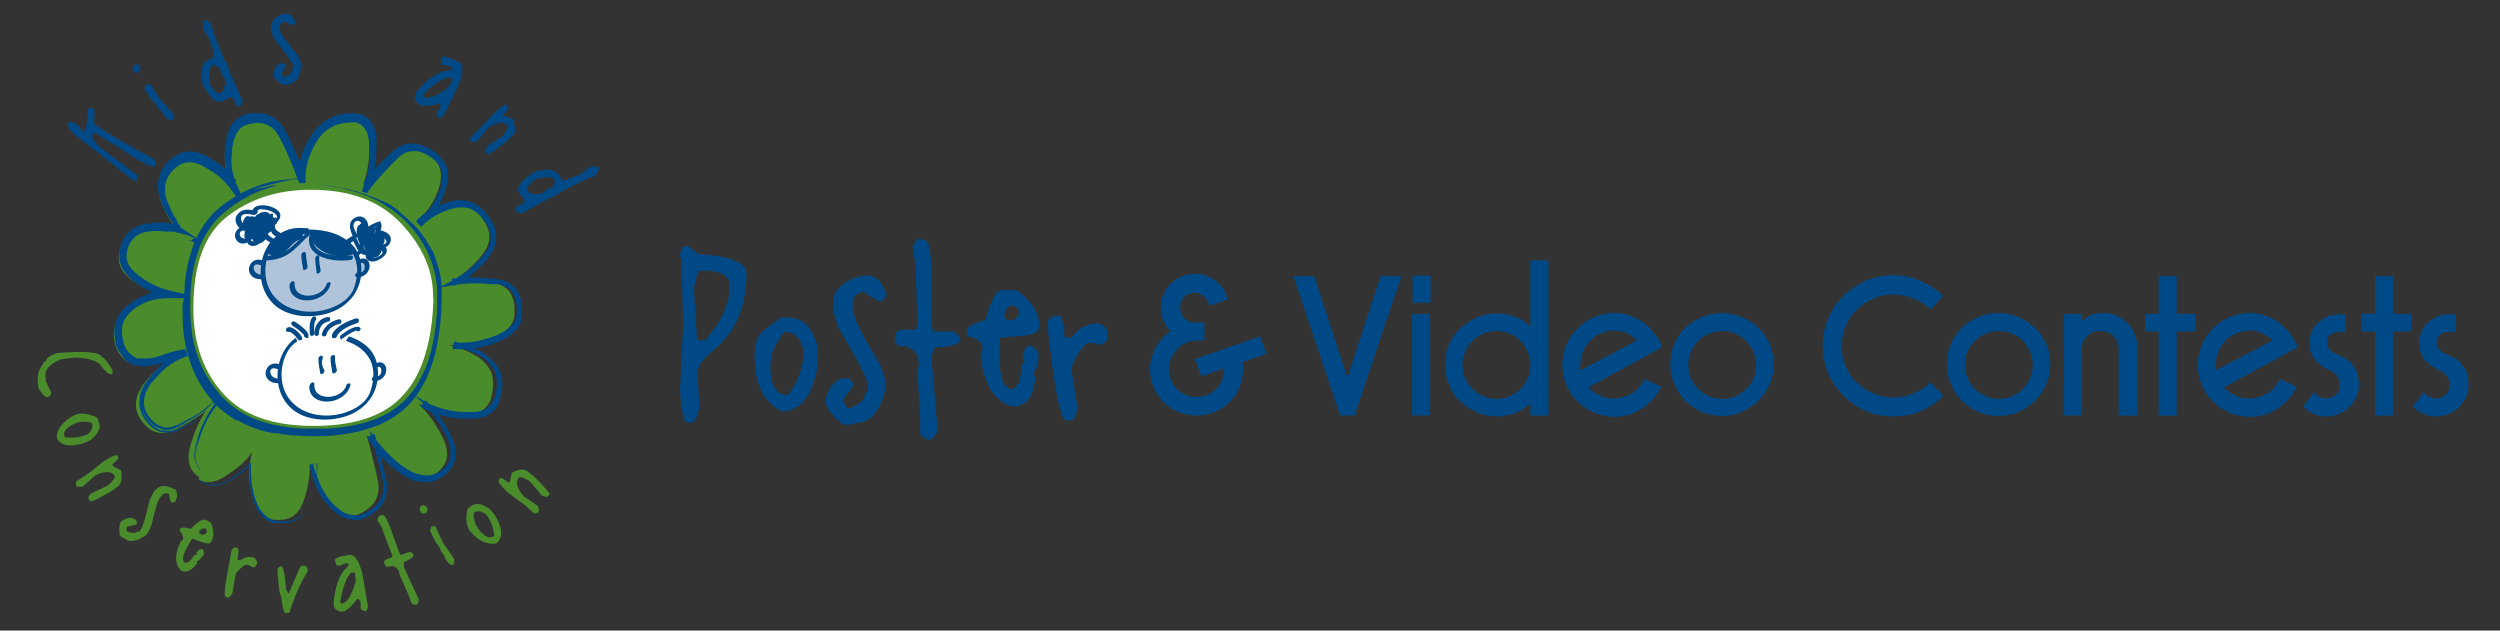 <?xml version="1.0" encoding="UTF-8"?>
<svg id="Layer_1" xmlns="http://www.w3.org/2000/svg" version="1.1" viewBox="0 0 555.9 140.2">
  <rect x="0" y="0" width="555.9" height="140.2" fill="#333333" stroke="none"/>
  <!-- Generator: Adobe Illustrator 29.7.1, SVG Export Plug-In . SVG Version: 2.1.1 Build 8)  -->
  <defs>
    <style>
      .st0 {
        fill: #4a8b2c;
      }

      .st1 {
        fill: #fff;
      }

      .st2 {
        fill: #004987;
      }

      .st3 {
        fill: #afc3da;
      }
    </style>
  </defs>
  <g id="Layer_11" data-name="Layer_1">
    <g>
      <path class="st0" d="M44.4,106.2c-2.3-1.5-3-3.8-2.1-7s2.1-5.9,3.6-8c-1.5,1.3-3.7,2.7-6.6,4.2-3,1.5-5.4,1.1-7.4-1.3-2.3-2.7-2.2-5.7.1-8.8,2.5-3.2,5.3-5.3,8.4-6.3-1.6.3-3.4.7-5.4,1.4-2,.7-3.9.9-5.5.5-.9-.3-1.6-.7-2.2-1.3-.7-.7-1.3-1.7-1.7-3-.2-.9-.3-1.7-.3-2.5,0-2.1.9-3.9,2.8-5.4,2.5-1.9,5.3-2.9,8.4-2.9-2.6-.6-5.1-1.9-7.5-3.8-2.4-1.8-3.1-4.1-2.2-6.8.9-2.5,2.8-3.9,5.7-4.2s5.7,0,8.6,1.2c-2-1.2-3.7-3.4-5-6.6-1.4-3.2-1.1-6,.9-8.3,2.2-2.5,4.7-3,7.6-1.6,2.9,1.5,5.1,3.3,6.7,5.4-1.2-2.6-1.6-5.6-1.1-9,.4-3.3,1.9-5.3,4.3-5.8.7-.2,1.4-.3,2.1-.3,2.3,0,4.1,1.1,5.4,3.4,1.6,2.9,3,6.2,4.3,10,0-3,.9-6,2.9-9.1,2-3,4.9-4.4,8.6-4.3,2.6,0,4.1,1.9,4.3,5.4.2,3.4-.3,6.7-1.4,9.9,1.6-2.1,3.6-4.3,6.1-6.7,2.4-2.4,5.1-2.5,8.3-.5,2.6,1.7,3.5,4.1,2.6,7.4-1,3.2-2.8,5.9-5.4,8.3,1.8-1.9,4.2-3.3,7.4-4.2,3.1-.8,5.6.2,7.5,2.9,2.1,2.8,2.2,5.5,0,8.2-2.1,2.6-4.6,4.7-7.4,6.2,2.9-.5,6.1-.5,9.6,0,3.4.4,5.1,2.5,5,6.3v.4c0,2.6-1.8,4.4-5.1,5.7-3.4,1.3-6.6,1.8-9.5,1.4.8.3,1.6.5,2.5.8s1.8.6,2.6,1.1c1.7.8,3,1.9,3.9,3.4,1,1.5,1.1,3.6.4,6.5-.8,2.7-3.1,4-7,3.7s-7-1.1-9.3-2.6c2.3,2.2,4.2,4.9,5.7,8,1.4,3.2,1,5.6-1.3,7.4-2.5,1.8-5.3,1.8-8.3-.3-3-2-5.5-4.7-7.5-8,1,3.4,1.8,6.8,2.5,10.1.7,3.3-.6,5.8-3.9,7.4-2.3,1.1-4.5.5-6.7-1.7s-3.7-5.3-4.5-9.2c0,2.9-.5,5.8-1.6,8.6-1,2.5-2.7,3.7-5.1,3.7s-.7,0-1.2,0c-2.4-.3-4-2-4.9-5.3s-.9-6.6,0-9.9c-.9,1.6-2.7,3.3-5.4,5.1-2.6,1.8-4.8,2.2-6.5,1.1v-.3Z"/>
      <path class="st2" d="M42.3,53.6s-.3,0-.6-.3c-.3,0-.6-.3-.8-.3s0,0,.5.2,1.5.6,3.2,1.2c.3,0,.6.2.9.3l.4.2h.2l.6.3c.4.2.9.3,1.3.5-3-2-5.3-3.4-6.8-4.4l-.8-.6h-.2q0-.2,0-.3l-.2-.2-.2-.2h0v-.2l-.4-.4h0v-.2h0c0,0-.2-.4-.2-.4,0-.2-.2-.3-.3-.5-.2-.4-.4-.7-.6-1.1-.2-.4-.4-.7-.5-1.1-.2-.4-.3-.8-.5-1.1-.3-.7-.5-1.5-.6-2.3,0-.8,0-1.5.2-2.2s.6-1.4,1-2c1-1.2,2.3-2.3,3.9-2.4h.5c.8,0,1.6.3,2.4.6.8.4,1.6.9,2.4,1.4,1.6,1,3,2.3,4.1,3.8l4.8,6.5-3.4-7.4c-.5-1-.8-2.2-1-3.4s-.2-2.5,0-3.7c0-.6,0-1.2.2-1.7,0-.6.2-1.1.4-1.6.4-1,.9-1.9,1.7-2.4.4-.3.9-.5,1.4-.6.6-.1,1.1-.2,1.6-.3,1.1,0,2.1.2,3,.7s1.6,1.4,2.1,2.3c.6,1,1.1,2.1,1.6,3.2,1,2.2,1.9,4.4,2.7,6.6l1.8,5.2-.2-5.5c0-2.4.6-4.8,1.8-7-.2.3-.3.4.3-.6s.6-1.1,1-1.6.8-1,1.4-1.4c1-.9,2.3-1.5,3.8-1.8.7-.1,1.5-.2,2.3-.2s.7,0,1.1.2c.3.1.6.3.9.5.5.4.9,1.1,1.2,1.8.2.8.4,1.6.4,2.4v4.2c-.2,1.9-.7,3.6-1.2,5l-1.7,4.8,3.1-4.1c.8-1.1,1.5-1.9,2.2-2.7.9-1,1.8-1.9,2.7-2.9l.7-.7.4-.4.3-.3c.5-.4.9-.7,1.5-1,1.1-.5,2.3-.5,3.4-.2.6.2,1.2.4,1.7.8.6.3,1.1.7,1.5,1.1.9.8,1.5,1.9,1.5,3.2s0,1.3,0,1.9c0,.6-.3,1.3-.6,1.9-1,2.5-2.6,4.9-4.8,6.8l.9.9c1.8-2,4.3-3.3,6.9-4,1.3-.4,2.6-.4,3.9,0,1.2.5,2.3,1.4,3.1,2.5.8,1.1,1.5,2.4,1.5,3.8s-.5,2.7-1.4,3.8c-1.9,2.4-4.3,4.4-7.1,5.9l-3.1,1.6,3.4-.6c2.7-.5,5.6-.5,8.5-.2.4,0,.7,0,1.1,0h.5l.5.2c.7.2,1.3.5,1.8.9,1.1.9,1.5,2.3,1.6,3.7v1.1c0,.4,0,.7,0,1.1-.2.7-.4,1.4-.9,1.9-.9,1.1-2.3,1.9-3.7,2.5-2.9,1.1-6.1,1.9-9.3,1.5l-.2.8c.7.2,1.6.5,2.4.7s1.7.6,2.5,1c.9.4,1.8.9,2.5,1.6.4.3.7.7,1,1.1s.6.8.8,1.2c.4.9.5,1.9.5,2.9s0,1-.2,1.5c0,.5-.2,1-.3,1.5-.3.9-.9,1.7-1.6,2.3-.8.5-1.8.8-2.7.9-1,0-2,0-3,0s-2-.2-3-.4c-1.8-.4-3.7-1-5.5-2.1l-2.1-1.3,1.8,1.7c1.9,1.8,3.5,4,4.8,6.4.7,1.2,1.3,2.5,1.5,3.8,0,.7,0,1.3,0,2-.2.6-.4,1.2-.9,1.8-.8,1-2.1,1.8-3.3,2.1-1.3.3-2.6,0-3.8-.4-1.2-.5-2.3-1.3-3.3-2-1-.8-1.9-1.6-2.7-2.5.4.4-1.6-1.3-3.5-4.3l-.5-.7.2.8c.5,1.8,1.1,3.8,1.6,5.8.3,1,.5,2,.7,2.9s.5,1.8.5,2.7,0,1.6-.2,2.2-.4,1.1-.6,1.3c-.2.3-.3.4-.3.4,0,0,.2-.2.5-.6-.5.9-1.3,1.6-2.2,2.2-.5.3-.9.6-1.4.8-.5.2-1.1.4-1.6.4-1.1,0-2.3-.2-3.2-.8-.9-.6-1.7-1.3-2.4-2-1.3-1.5-2.2-3.1-2.7-4.3-.5-1.2-.7-2-.8-2.1-.2-.4-.4-1.1-.7-2.3h.8c0,.8,0,1.9,0,3.3-.2,1.4-.5,3.1-1.2,5.1-.3,1-.9,2.2-2,3.1-.5.5-1.2.8-1.9,1-.7.2-1.5.3-2.3.3h-.9s0,0,0,0h-.2c-.4,0-.8-.2-1.3-.3-.8-.3-1.6-.9-2.2-1.6-1.2-1.4-1.8-3.3-2.2-5.2-.3-1.4-.4-3-.4-4.6v-1.3h0c0,0-.2.2-.3.3l-.2.2c0,0-.3.3-.4.4-.3.2-.6.5-.9.7-.6.5-1.2.9-1.7,1.3-.6.4-1.1.8-1.7,1.1-1.2.6-2.4,1-3.5.9-1.1,0-1.9-.5-2.3-.8q-.9-.6-.3,0s0,0,.2.2c0,0,.2,0,.3.2.2,0,.5.3.9.4.7.2,1.5.3,2.2.2,1.5-.2,2.7-1,3.3-1.3.3-.2.5-.3.5-.3,0,0-.2.2-.7.5.3-.2.6-.4.9-.6.3-.2.6-.4.8-.6.6-.4,1.1-.8,1.6-1.2.3-.2.5-.4.8-.7l.2-.2h0v.4c0,1.5,0,3.1.2,4.6.3,1.5.6,3,1.4,4.5.4.7.9,1.4,1.5,2s1.4,1,2.3,1.2c.2,0,.4,0,.6,0h1.8c.8,0,1.7-.2,2.5-.6s1.5-.9,2-1.6.9-1.4,1.2-2.1c1.1-2.8,1.6-5.8,1.6-8.9l-1.8.2c.3,1.6.8,3.2,1.4,4.7s1.5,3,2.6,4.2c.5.6,1.1,1.2,1.8,1.8.7.5,1.4,1,2.3,1.3.4,0,.9.2,1.4.3h1.4c.5,0,.9-.2,1.3-.4.2,0,.4-.2.6-.3.2,0,.4-.2.6-.3.7-.4,1.4-.9,2.1-1.6.6-.7,1.1-1.5,1.4-2.3.3-.9.4-1.8.3-2.7v-.6c0-.2,0-.4-.2-.6l-.2-1.2c-.7-3.1-1.4-6.1-2.3-9.1l-1.7.7c1.7,2.8,3.8,5.3,6.5,7.4.7.5,1.3,1,2.1,1.4.7.4,1.5.8,2.4,1s1.8.3,2.7.2c.9,0,1.8-.4,2.6-.9.8-.4,1.5-1,2.1-1.7s1-1.6,1.2-2.5,0-1.9,0-2.7c-.2-.9-.5-1.7-.9-2.4-1.4-2.9-3.3-5.7-5.7-8l-1.1,1.4c2.7,1.7,5.8,2.4,8.9,2.7,1.5,0,3.1.2,4.8-.3.8-.2,1.6-.6,2.3-1.2.7-.6,1.2-1.4,1.5-2.2,0-.2,0-.4.2-.6v-.6c.2-.4.3-.8.4-1.2,0-.8.2-1.6,0-2.4,0-.8-.3-1.7-.7-2.5,0-.2-.2-.4-.3-.6,0-.2-.2-.3-.4-.5-.2-.3-.5-.6-.8-.9-.6-.6-1.2-1.1-1.9-1.6-.3-.2-.7-.4-1.1-.6-.3-.2-.7-.3-1.1-.5s-.7-.3-1.1-.4-.8-.2-1.1-.4l-2.1-.7-.4,1.7c1.9.2,3.9,0,5.8-.3.9-.2,1.9-.4,2.8-.7.5-.2.9-.3,1.3-.5.5-.2.9-.4,1.4-.6.9-.4,1.8-1,2.5-1.8.8-.7,1.4-1.7,1.6-2.8,0-.3,0-.5,0-.8v-2.3c0-1-.4-2.1-.9-3-.4-.7-1.2-1.5-2.2-2-.5-.3-1.1-.5-1.7-.6-.3,0-.6,0-.9-.2-.3,0-.6,0-.9,0-2.5-.3-5.6-.5-9,0l.6,1.6c2.1-1.1,4.2-2.7,6.2-4.7s.9-1,1.4-1.6.9-1.3,1.2-2c.3-.7.5-1.6.5-2.4s0-1.7-.4-2.5-.7-1.5-1.2-2.2-1-1.3-1.7-1.9c-.7-.6-1.4-1.1-2.3-1.4-.9-.3-1.8-.4-2.7-.4s-1.8.3-2.6.5c-.8.3-1.7.6-2.5,1-1.6.8-3.2,1.8-4.4,3.2l1.1,1.2c2.2-2,4.1-4.5,5.2-7.4,0-.4.3-.7.4-1.1,0-.4.2-.8.3-1.2,0-.8.2-1.7,0-2.5,0-.9-.4-1.7-.9-2.4s-1.1-1.4-1.8-1.9c-.7-.5-1.4-.9-2.2-1.3-.8-.3-1.6-.6-2.5-.7-.9,0-1.8,0-2.6.4-.8.3-1.6.8-2.2,1.4-.3.3-.6.6-.9.8l-.8.8c-.6.6-1.1,1.1-1.7,1.7-1.1,1.2-2.1,2.4-3.1,3.7l1.4.7c1.1-3,1.6-6.3,1.5-9.5v-1.2c0-.4,0-.8-.2-1.3-.2-.8-.5-1.7-1.1-2.4-.5-.8-1.4-1.4-2.3-1.6-.4-.1-.9-.2-1.4-.2h-1.3c-1.7.1-3.4.6-4.8,1.5-1.5.9-2.6,2.2-3.5,3.6s-1.6,2.8-2.1,4.4c-.5,1.5-.8,3.2-.7,4.8l1.5-.3c-1.1-3.1-2.4-6.2-3.8-9.1-.2-.4-.4-.7-.6-1.1-.2-.4-.5-.7-.7-1.1-.5-.7-1.2-1.3-1.9-1.8-.8-.5-1.6-.8-2.5-.9s-1.7,0-2.5,0-.4,0-.6.1c-.2,0-.4,0-.6.2-.4.1-.8.3-1.2.5-.8.5-1.4,1.1-1.9,1.8-.9,1.4-1.2,3.1-1.4,4.5-.2,1.5-.2,3,0,4.5s.6,2.9,1.2,4.2l1.3-.8c-1.1-1.4-2.4-2.6-3.7-3.6-.7-.5-1.4-.9-2.1-1.4-.4-.2-.7-.4-1.1-.6-.4-.2-.8-.4-1.2-.5-.8-.3-1.6-.4-2.5-.4s-1.7.2-2.4.6c-.7.4-1.4.8-1.9,1.3-.6.5-1,1.1-1.4,1.7-.8,1.2-1.2,2.7-1.2,4.1s.4,2.6.8,3.7c.4,1.1.9,2.1,1.5,3,.3.5.6.9.9,1.3.3.3.2.3.3.3h0c0,0-.2,0-.2,0h-.7c-1.3-.3-2.7-.3-4.1,0-.7,0-1.4,0-2.1.3s-1.4.5-2,.9-1.2,1-1.6,1.6-.8,1.3-1,2-.4,1.5-.4,2.2.1,1.6.4,2.3.7,1.4,1.2,2,1.1,1,1.6,1.5c2.2,1.7,4.8,3.1,7.5,3.7l.2-1.5c-2.6,0-5.2.7-7.3,2-.5.3-1.1.7-1.6,1.1s-1,.8-1.4,1.3c-.8,1-1.4,2.2-1.6,3.5s0,2.5.2,3.6v.6c.1,0,.1.3.3.4.1.3.2.5.4.8.3.5.6,1,1,1.5s.9.9,1.4,1.2c.3.2.5.3.8.4.1,0,.3,0,.4.2h.3c0,0,.1,0,.2,0,1.1.2,2.2.2,3.2,0,.7,0,1.4-.3,2.1-.5.3,0,.7-.2,1-.3l1-.3c1.3-.4,2.6-.8,3.9-1l-.3-1.3c-2.4.8-4.5,2.2-6.3,3.9-.9.9-1.7,1.8-2.5,2.8-.7,1-1.4,2.2-1.6,3.5.5-1.9,1.5-3.4,2.6-4.6,1.1-1.2,2.2-2.3,3.4-3.1-1.6,1.2-3,2.6-4.1,4.1-.6.8-1.1,1.6-1.4,2.4-.4.9-.5,1.8-.5,2.7s.2,1.7.5,2.4c.3.7.7,1.3,1.1,1.8.4.5.8.9,1.3,1.3.4.3.9.6,1.2.7,1,.4,2.1.5,3,.3.9,0,1.6-.4,2.2-.7,1.2-.6,2-1.1,2.6-1.4,1.2-.7,1.3-.8.8-.6-.5.3-1.6.9-2.9,1.5-.7.3-1.5.7-2.3.8-.8.2-1.7.2-2.5,0-.6,0-.9-.3-1.2-.5-.2,0-.4-.2-.4-.3,0,0,0,0,0,0l-.4-.3c-.2-.2-.4-.4-.8-.8-.3-.4-.8-.9-1.2-1.7.6,1.1,1.3,2,2.1,2.6s1.7,1,2.7,1,1.9-.2,2.8-.6c.5-.2,1-.5,1.5-.7.5-.3,1-.6,1.6-.9,0,0-.7.4-1.9,1-.6.3-1.3.7-2.2.9-.8.2-1.7.3-2.6,0-.9-.2-1.6-.6-2.2-1.1-.6-.5-1-1-1.3-1.5-.3-.4-.4-.7-.5-.8l.3.4c.7,1,1.5,2,2.6,2.6s2.5.6,3.7.3c.6-.2,1.2-.4,1.8-.7.6-.3,1.2-.6,1.7-.9,1.1-.7,2.2-1.3,3.3-2.1-.4.2-1.5,1-3,1.9-1.5.8-3.4,2.1-5.4,2.1s-1.9-.3-2.7-.8c-.7-.5-1.3-1.1-1.7-1.7-.8-1.1-1-1.9-.9-1.8.1.3.3.7.6,1.2.3.5.7,1,1.2,1.5s1.1,1,1.9,1.2.8.2,1.2.3h1.2c1.6-.2,3-1.2,4.1-1.8,1.1-.6,1.9-1.1,2.1-1.3,0,0-.9.6-2.3,1.4-.7.4-1.5.8-2.2,1.1-.7.3-1.5.5-2.1.5,1,0,1.9-.4,2.8-.9.9-.5,1.7-.9,2.5-1.4,1.5-.9,2.9-1.8,3.9-2.8l2.1-1.9-1.6,2.3c-1.1,1.6-1.7,3-2.2,4.1-.4,1-.6,1.7-.6,1.8s0-.3.5-1.3,1.1-2.5,2.4-4.5l2.2-3.2-3,2.5s-.3.2-.5.4c.2,0,.3-.3.5-.4l3.3-2.9-2.6,3.6c-1.4,1.9-2.6,4.6-3.4,7.4-.2.7-.4,1.4-.4,2.1v2c0,.6.4,1.2.8,1.7.4.5.8.9,1.3,1.2h0c-.5-.3-1.1-.8-1.5-1.4s-.7-1.4-.7-2.2,0-1.6.3-2.4c.2-.8.4-1.5.6-2-.2.7-.4,1.4-.6,2.1-.2.7-.3,1.4-.2,2.1,0,.7.2,1.4.5,2s.7,1.1,1.3,1.6c-.3-.3-.7-.6-.9-1.1-.6-.8-.8-1.8-.8-2.9s0-1.1.2-1.6c0-.5.3-1.1.5-1.6-.3.9-.6,1.9-.6,2.8s0,1.8.4,2.7c-.3-.6-.4-1.3-.4-2.1s.2-1.6.5-2.5c.8-2.8,1.9-5.4,3.4-7.5l3.7-5-4.8,4.1c-1.4,1.2-2.8,2.1-4.2,2.8-.7.4-1.3.7-1.9,1-.3.2-.6.3-.8.4-.3,0-.5.2-.8.3-1,.3-2,.4-2.8,0-.9-.3-1.7-.9-2.3-1.7-.7-.8-1.2-1.7-1.4-2.6-.2-.9-.1-1.9.2-2.9,0-.2.2-.5.3-.7s.2-.5.4-.7c0-.2.3-.4.4-.7,0-.2.3-.4.5-.6.7-.8,1.4-1.6,2.2-2.4,1.6-1.5,3.5-2.6,5.5-3.3l-.4-1.6c-1.5.3-3,.6-4.4,1.1l-1.1.4c-.3,0-.7.2-1,.3-.7.2-1.3.3-2,.3s-1.3,0-2,0h-.3c-.1,0-.3-.2-.4-.3-.3,0-.5-.3-.8-.5-.5-.4-.9-.9-1.2-1.4-.2-.3-.3-.6-.4-.9,0-.2-.1-.3-.2-.5v-.4c-.2-.7-.3-1.4-.3-2s0-1.3.3-1.9c.4-1.2,1.3-2.2,2.3-3,1.1-.8,2.3-1.5,3.6-1.9s2.7-.6,4.1-.6h7.7l-7.5-1.7c-2.4-.6-4.6-1.7-6.6-3.2-.5-.4-1-.8-1.4-1.2s-.7-.9-1-1.3c-.5-1-.6-2.1-.3-3.2.2-1.1.8-2.1,1.6-2.9.8-.7,1.9-1.2,3-1.3,1.2-.2,2.4-.2,3.7,0h2.1c.3,0,.6.3.9.3s.3,0,.5,0l.6.2.6.2c.2,0,.4.2.6.2l1.3.5-.6.5Z"/>
    </g>
    <g>
      <path class="st0" d="M68.7,40.7c-7.7,0-14.2,2.3-19.4,6.6-5.2,4.2-7.8,11.4-7.8,21.4v.9c0,7.9,2.5,14.4,7.1,19.6,4.5,5,11.6,7.5,21.2,7.5h.8c9.4,0,16.3-2.5,20.7-7.4,4.3-4.8,6.6-12.5,6.9-22.9v-.5c0-3.9-1-7.7-3.1-11.5-2.2-3.9-5.5-7.1-9.7-9.6-2.2-1.3-4.8-2.3-7.6-3-2.6-.7-5.4-1-8.4-1h-.7Z"/>
      <path class="st2" d="M40.6,67.6s0-.6,0,.4c0,3,0,5.4.6,8.4v.2c.5,2.3,1.2,4.6,2.3,6.9,1,2.1,2.3,4,3.8,5.7.7.9,1.6,1.7,2.5,2.4.5.4.9.7,1.4,1,.2.2.5.3.7.5l.7.4s0,0,.3,0c1.7,1,4.1,2,6.7,2.6.4,0,.8.2,1.2.2h.4c.6,0,1.2.2,1.7.3.5,0,1.1,0,1.6.2,1.6,0,3.3.2,4.9.2s3.3,0,5-.2c3.3-.3,6.6-1,9.8-2.3,3.1-1.3,6.1-3.4,8.2-6.3,2.1-2.8,3.5-6.2,4.4-9.7.7-3,1.1-6,1.3-8.9,0-2.1.3-4.6,0-7.1-.3-2.4-1.1-4.8-1.9-6.7,0,.3-1-1.9-2.3-3.6-1.3-1.8-2.8-3.2-2.2-2.4-.5-.5-1-1.1-1.6-1.6s-1.2-1-1.7-1.5c-1.1-.9-2.1-1.4-2.2-1.5-.2,0-.4-.2-.8-.3-.4-.2-.9-.4-1.6-.7-1.4-.6-3.6-1.5-7.1-2.3-1.4-.3-3.2-.6-4.7-.7-1.6,0-2.9,0-3.4,0-.8,0,0,0,1.1,0s1.8,0,1.1,0c1.3,0,2.6.2,3.9.4.6,0,1.3.2,1.9.4s1.3.3,1.9.5c2.5.7,4.9,1.7,7.1,3.1,2.2,1.4,4.2,3,5.9,5,.8,1,1.6,2,2.3,3.1.2.3.3.5.5.8,0,.3.3.6.4.8.3.6.6,1.2.8,1.8,1,2.4,1.6,4.9,1.7,7.4v3.9c0,1.3-.2,2.6-.3,3.9-.3,2.6-.8,5.2-1.6,7.7-.4,1.3-.9,2.5-1.5,3.6-.6,1.2-1.2,2.3-2,3.3-.5.7-1.4,1.9-3,3.2-.8.6-1.7,1.3-2.8,1.9-1.1.6-2.3,1.2-3.7,1.6-1.4.5-2.8.8-4.4,1.1-1.6.3-3.2.5-5,.6h-5.3c-1.8,0-3.6-.3-5.4-.6-3.6-.6-7.2-1.9-10-4-1.4-1-2.7-2.2-3.8-3.6-1.1-1.3-2-2.7-2.8-4.1-1.5-2.8-2.4-5.7-2.8-8.2-.4-2.5-.5-4.7-.5-6.2v-1.2c0-3.4.4-7.3,1.5-10.7.5-1.7,1.2-3.4,2.1-4.8.9-1.4,1.8-2.7,2.9-3.7,1.9-1.8,4.1-3.4,6.6-4.6-.6.2-1.1.5-1.6.8s-1,.5-1.4.8c1.2-.7,2.4-1.4,3.4-1.9.5-.2,1-.4,1.4-.6.4-.2.8-.3,1-.4,1.4-.5,2.3-.7,2.7-.9.5,0,.5-.2.3-.2-.4,0-1.8.3-2.9.6-.8.2-.7.2-.6,0l-1.3.4c.4-.2.8-.3,1.2-.4.4,0,.7-.2,1-.3.7-.2,1.3-.4,2.3-.6,0,0-.3,0-.8.2-.2,0-.5,0-.8.2-.3,0-.6.2-.9.3-.6.2-1.2.4-1.6.6-.3,0-.5.2-.2,0,1.7-.7,3.6-1.3,5.5-1.6-.3,0-1.9.3-3.4.8-.7.2-1.4.5-1.9.6-.5.2-.8.3-.7.3.5-.2,1.7-.7,2.9-1,.6-.2,1.2-.3,1.6-.4.5,0,.8-.2.9-.2,0,0-.4,0-1,.2s-1.2.3-1.7.5c2.8-.9,5-1.2,5.9-1.3.4,0,.5,0,.2,0h-.9c-.4,0-.9,0-1.6.2,1.8-.4,4.4-.6,6.4-.6h0c-1,0-2.7,0-3.5.2,1.1,0,2.2-.2,3.3-.2h-3.1,2.2-1.9c-2.6.2-5.1.6-6.5,1-2.8.8-5.5,2-7.9,3.6s-2.4,1.7-3.5,2.7-2,2.2-2.8,3.4-1.5,2.6-2,3.9c-.3.7-.5,1.4-.7,2.1-.2.7-.4,1.4-.6,2.1-.3,1.4-.5,2.8-.7,4.3,0,1.4-.2,2.9-.3,4.3l-.2.3Z"/>
    </g>
    <path class="st1" d="M96.4,66.2c-.3,9.8-2.5,17-6.6,21.5-4,4.6-10.5,6.9-19.4,7h-.8c-9,0-15.7-2.4-19.9-7.1-4.4-4.8-6.6-11-6.7-18.4v-.8c0-9.4,2.4-16.1,7.2-20,5-4,11.1-6.1,18.3-6.2h.7c8.5,0,15.2,2.4,20,7.5,4.7,5,7.1,10.4,7.1,16.1v.5h.1Z"/>
    <path class="st3" d="M79.4,58.4s2-.3,2,.4-.2,2.3-1.6,2.4"/>
    <path class="st3" d="M58.3,58.4s-2.2-.5-2.3.6c0,1.1.9,2.8,2,2.6"/>
    <path class="st3" d="M67.6,51.8c.5,0,1.1-.9.6-1h0c-9.1-1.4-13.1,10-8,16.1,2.6,3.2,7.4,3.9,11.3,3.1,4.3-.8,7.7-3.6,8.6-7.7.7-3.5,0-7-3.3-9.1-3.1-2.1-7.2-2.4-10.8-2-.5,0-1,1.1-.3,1"/>
    <path class="st2" d="M66,51.3c0,0-.3,0-.4,0h-.4c-2.6,0-4.5,1.4-5.7,3.8-.3.5,0,1.2.4,1.5,1.2.8,2.5.2,3.6-.7.9-.8,1.9-2.3,3.1-2.6,1.3-.3.7-2.4-.5-2.1h0Z"/>
    <path class="st2" d="M78.6,54.9c-.8-.5-1.6-1-2.5-1.5,0,0-.3-.2-.5-.2h-.2c-.2,0-.4-.2-.6-.2-1.2-.6-2.3-1.5-3.8-.9-.8-.6-2.4.3-1.8,1.3,1.5,2.5,5.3,4.4,8.8,3.3.7-.2,1.3-1.1.5-1.6v-.2Z"/>
    <path class="st2" d="M60.7,48.3h0v-.6c0-.3-.4-.3-.6,0h0c-.5-.6-1.2-.7-1.8-.5h0c-.3,0-.5.2-.8.4-.3,0-.6.3-.7.6h0c-.4,0-.9-.2-1.4,0h0c0-.2-.5-.2-.7,0-.9.8-.9,2,0,2.8-.2.2-.3.4-.3.5v.4c-.2.6,0,1.8,1.1,1.5.2,0,.4-.2.6-.3h0c0,.4.4.7.9.9,1.3.5,2.3-.9,2.5-1.8v-.2s0-.2.2-.3h0c.3,0,.5-.2.6-.4.2-.4.3-.8.5-1.2h0c.7,0,1.1-.9.7-1.7h-.6Z"/>
    <path class="st2" d="M85.5,52.8c0-.2-.2-.2-.4-.2-.3-.4-.9-.5-1.4-.4-.2,0-.3-.2-.5-.2,0-.3.2-.5.3-.8h0c.2-.2.4-.9,0-.7-.6,0-1.1.3-1.6.6h0c0-.4-.4-.2-.6,0,0,0,0-.3-.2-.4h0c0-.3-.2-.5-.3-.8,0,0,0,0,0,0v-.2c-.2-.3-.7,0-.8.3-.2,0-.5.3-.5.4-.5,1.4,0,3.1.8,4.2.3.4.8,0,.8-.4h0s0,.1,0,.1c-.4.8,0,1.6,1.1,1.6,0,.2,0,.5.2.6,0,.2,0,.4.2.6.3.3,1,0,1.3,0,.4-.3.8-.7.9-1.2,0-.6-.6-.8-1.1-.9.2,0,.3-.2.4-.3,0,0,0,0,.2.2h0s0,.2,0,.3c.2.3.6,0,.7-.2s.2-.5.3-.8h0c0,0,.2-.3.2-.4v-.8Z"/>
    <path class="st2" d="M68.2,50.8c-9.1-1.4-13.1,10-8,16.1,2.6,3.2,7.4,3.9,11.3,3.1,4.3-.8,7.7-3.6,8.6-7.7.7-3.5,0-7-3.3-9.1-3.1-2.1-7.2-2.4-10.8-2-.5,0-1,1.1-.3,1,4.5-.5,10.1.2,12.7,4.2,1.4,2.2,1.2,5,.4,7.4-.6,2.1-2.6,3.6-4.5,4.4-4,1.8-9.5,1.5-12.7-1.6-3.2-3-3.3-8.2-1.1-11.8,1.5-2.5,4.4-3.6,7.3-3.1.5,0,1.1-.9.6-1h-.2Z"/>
    <path class="st2" d="M67,56.6c0,1.1.2,2.1.4,3.2,0,.6,1.1,0,1-.5-.2-1-.3-2-.4-2.9,0-.7-1-.3-1,.3h0Z"/>
    <path class="st2" d="M70.1,57.4c0,1.1.2,2.1.3,3.2,0,.6,1,0,.9-.5-.2-1-.4-2-.3-3,0-.7-.8-.3-.9.3h0Z"/>
    <path class="st2" d="M68.3,51.7c-1.3,1.1-2.4,2.3-3.7,3.4-1.5,1.3-3.3,1.7-5.3,1.8-.5,0-1,1-.3,1,2,0,3.8-.5,5.4-1.6,1.6-1.1,2.8-2.7,4.3-3.9.5-.4.2-1.2-.4-.7h0Z"/>
    <path class="st2" d="M68.9,52c-1.4,5.2,5,6.4,9.1,5.8.5,0,.8-1.1,0-1-3.3.5-9.5-.3-8.3-4.8.2-.7-.8-.5-.9,0h.1Z"/>
    <path class="st2" d="M77.8,54.2c.3-.4.9-.6,1.3-.9h-.7c.5,1,.9,2,1.6,2.9,0-.2,0-.4,0-.6-.2.2-.4.3-.6.4-.5.4-.2,1.2.4.7.3-.2.6-.4.8-.7,0,0,.3-.4,0-.6-.6-.9-1.1-1.9-1.6-2.9,0-.3-.5,0-.7,0-.5.3-1.1.6-1.5,1.1-.5.5.2,1.1.6.5h.2Z"/>
    <path class="st2" d="M62.1,51.6c-.7-.3-1-.8-1-1.5s-.4-.5-.7-.2c-.8.6-1.4,1.4-1.9,2.3,0,.2,0,.4,0,.6.6.5,1.3,1,2,1.4.5.2,1.1-.7.6-1-.7-.3-1.3-.8-1.8-1.3v.6c.4-.7.9-1.3,1.5-1.8-.2,0-.5-.2-.7-.2,0,1,.5,1.8,1.5,2.2s1.1-.7.6-1h0Z"/>
    <path class="st2" d="M64.4,63.2c-.2,2.3,1.6,3.6,3.9,3.6s4.6-1.4,5.2-3.6c.2-.7-.8-.5-.9,0-.9,3.2-7.4,3.7-7.1-.3,0-.7-1-.3-1,.3h0Z"/>
    <path class="st2" d="M80,58.6c.7-.4,1.1,0,1.1.8s-.6,1.3-1.5,1.2c-.5,0-1,.9-.3,1,1.5.2,2.8-.9,2.9-2.4,0-1.3-1-2.2-2.3-1.5-.2,0-.5.4-.4.7,0,.3.4.3.6.2h0Z"/>
    <path class="st2" d="M58.6,58c-1.4-.7-2.9,0-3.2,1.5s1,2.6,2.5,2.6,1-1,.3-1-1.8-.5-1.8-1.5.9-.9,1.7-.6c.5.2,1.1-.7.6-1h0Z"/>
    <path class="st2" d="M76.9,75.8c2.1.7,3.9,1.8,5.1,3.7,1.4,2.2,1.2,5,.4,7.4-.6,2.1-2.6,3.6-4.5,4.4-4,1.8-9.5,1.5-12.7-1.6-3.2-3-3.3-8.2-1.1-11.8.5-.8,1.2-1.5,2-2l-.3-.8c-4.4,3.1-5.6,10.4-1.9,14.8,2.6,3.2,7.4,3.9,11.3,3.1,4.3-.8,7.7-3.6,8.6-7.7.7-3.5,0-7-3.3-9.1-.9-.6-1.9-1.1-2.9-1.4"/>
    <path class="st2" d="M70.8,79.7c0,1.1.2,2.1.4,3.2,0,.7,1.2,0,.9-.6-.4-.7-.7-1.6-.4-2.4.4-1.3-.9-.8-.9-.2h0Z"/>
    <path class="st2" d="M73.5,79.6c0,1.1.2,2.2.4,3.2,0,.6,1.1,0,1-.5-.2-1-.5-2-.4-3,0-.7-1-.3-1,.3h0Z"/>
    <path class="st2" d="M68.8,85.7c-.2,2.3,1.6,3.6,3.9,3.6s4.6-1.4,5.2-3.6c.2-.7-.8-.5-.9,0-.9,3.2-7.4,3.7-7.1-.3,0-.7-1-.3-1,.3h0Z"/>
    <path class="st2" d="M83.7,81.7c.7-.4,1.1,0,1.1.8s-.6,1.3-1.5,1.2c-.5,0-1,.9-.3,1,1.5.2,2.8-.9,2.9-2.4,0-1.3-1-2.2-2.3-1.5-.2,0-.5.4-.4.7,0,.3.4.3.6.2h0Z"/>
    <path class="st2" d="M62.3,81.1c-1.4-.7-2.9,0-3.2,1.5s1,2.6,2.5,2.6,1-1,.3-1-1.8-.5-1.8-1.5.9-.9,1.7-.6c.5.2,1.1-.7.6-1h0Z"/>
    <path class="st2" d="M60.7,50.1c5.7-3.7-5.3-6.5-4.6-2.5.3-.2.5-.5.8-.7-1.6-.4-3.1-.6-4.2.9-.9,1.3.2,3.1,1.6,3.5.2-.3.4-.7.6-1-1.7-.3-3.4,1.6-2.3,3.1.9,1.4,3.1.7,3.4-.8,0-.6-.7-.3-.9,0-.6,1.1,0,2.1,1.2,2.1s2.6-1.4,2.9-2.8c0-.7-.9-.2-1,.3-.2.8-.7,1.4-1.6,1.5-.6,0-1.1-.3-.7-.8h-.9c0,.5-1,0-1.2,0-.7-.4-.8-1.8.6-1.6.5,0,1.2-.8.6-1-.8-.3-1.4-.9-1.4-1.8,0-1.4,2.1-.8,2.9-.7.4,0,.8-.4.8-.7-.2-1,2.3-.4,2.8-.2s1.1.5,1.4,1c.4.6-.5,1.2-.9,1.5-.6.4-.2,1.1.4.7h-.3Z"/>
    <path class="st2" d="M79.4,52.2c-.3-.7-1.2-2-.6-2.7,1-1.3,2.3.8,2,1.7,0,.3.2.7.6.4.9-.5,1.7-1.1,2.7-1.4,0,0-.3,0-.4,0,0,.4-.2.8-.2,1.2-.3.2-.5.8,0,.9.9,0,1.8.3,2.3,1.1.6,1-1.2,1.1-1.8,1.1s-1,1-.3,1c1.2,0,2,.6.7,1.4-1,.6-2.1.5-2-.9,0-.3-.2-.4-.5-.4-1,.3-1.1-.6-1-1.4,0-.7-.9-.2-1,.3-.2,1.3.3,2.5,1.9,2.1-.2,0-.3-.2-.5-.4-.3,2.2,1.8,2.4,3.4,1.3.6-.4,1.4-1.1,1.3-1.9,0-1-1.3-1.2-2.1-1.2,0,.3-.2.7-.3,1,1.4,0,3.1-.4,3.3-2,.2-1.5-1.8-2.2-3-2.3v.9c.9-.7,1.2-1.6.7-2.7,0,0-.3-.2-.4,0-1.1.3-2,.9-3,1.5.2,0,.4.3.6.4.5-1.5-.7-3.7-2.6-2.9-2.2,1-1.3,3-.6,4.6.2.5,1.1-.2.9-.7h0v.2Z"/>
    <path class="st2" d="M66.7,75.7c-.2,0-.3,0-.4-.2-.8-1.1-1.7-1.8-2-1.7-.2,0-.6,0-.7-.2,0-.2,0-.6.2-.7,1.2-.7,2.9,1.3,3.3,2,.2.2,0,.6,0,.7h-.3Z"/>
    <path class="st2" d="M68.1,75.1c-.3,0-.5-.2-.5-.5s-1.3-1.4-2.6-2.2c-.2-.2-.3-.5-.2-.7.2-.2.5-.3.7-.2,1.1.7,3.1,2.1,3.1,3.1s-.2.5-.5.5Z"/>
    <path class="st2" d="M69.4,74.7c-.3,0-.5-.2-.5-.5,0-.5-.3-2.7.6-3.7.2-.2.5-.2.7,0s.2.5,0,.7c-.4.4-.4,2-.3,2.9,0,.3-.2.5-.5.6h0Z"/>
    <path class="st2" d="M70.4,74.7c-.3,0-.5-.2-.5-.5,0-1.1.5-3.2,2.9-3.7.3,0,.6,0,.6.4s0,.6-.4.6c-2.1.4-2.1,2.6-2.1,2.7,0,.3-.2.5-.5.5h0Z"/>
    <path class="st2" d="M72,74.8h0c-.3,0-.5-.3-.4-.6,0,0,.5-2.4,3.7-3.2.3,0,.6,0,.6.4s0,.6-.4.6c-2.5.6-2.9,2.3-2.9,2.4,0,.2-.3.4-.5.4h0Z"/>
    <path class="st2" d="M74.2,75.2h0c-.3,0-.5-.3-.4-.6,0-.2.5-2.2,5.3-3.8.3,0,.6,0,.7.3,0,.3,0,.6-.3.7-4.2,1.4-4.6,3-4.6,3,0,.2-.3.4-.5.4h-.2Z"/>
    <path class="st2" d="M76.1,75.5c-.2,0-.3,0-.4-.2-.2-.2,0-.5,0-.7,1.2-.9,3.3-2.4,4.3-1.8.2.2.3.5,0,.7-.2.2-.5.3-.7,0-.3,0-1.8.7-3,1.7,0,0-.2,0-.3,0h0Z"/>
    <g>
      <path class="st2" d="M15.1,27.4c.4-.4,1-.4,2,.3l1.5,1.7.3-.4c.3-.3.5-1.9.6-4.6l.3-.4h.7l.4.2c.1.1.2,1.1,0,2.9l.2.6c3.1,2.1,7.4,4.6,13,7.6.5.4.6.8.5,1.3l-.2.3c-.5.6-3.3-.9-8.6-4.5-.1,0-1.6-.8-4.5-2.8l-.6.2-.3.4c.5,1.2,1.3,2.2,2.4,3l7.8,5.8c0,.5-.1,1-.3,1.3l-1-.4-3.5-2.8-9-7c-1.4-1.3-1.9-2.2-1.6-2.6h0Z"/>
      <path class="st2" d="M30,14.3h.7l.5.8v.7l-.6.4c-.3.1-.7,0-1-.5-.2-.5,0-1,.4-1.4ZM32.3,19l.3-.2h.9l2,3.2,3.1,3.4c0,.5,0,.9,0,1.1l-.3.2c-.3.2-.9,0-1.8-1l-.5-.9-.8-.7-.6-1.1-.9-.8-1.6-2.4s.2-.8.2-.8Z"/>
      <path class="st2" d="M45.3,4.5h.3c.7,0,1.3.6,1.5,1.2,0,.9,1.1,3.5,2.9,7.9l.4.4.8,2.3,2.8,6.2-.3.9-.6.3c-.2,0-.5-.2-.9-.7v-.7c0,0-.8-.8-.8-.8l-1.5.8-.5.2c-1.3.6-2.7-.7-4.3-3.7-.7-3-.2-5,1.6-5.7l.8-.2c.3-.1,0-1.5-.9-4.1l-1.3-2.2c-.3-.6-.3-1.3,0-2.1ZM46.8,19c.9,1.4,1.5,1.9,2.1,1.7l.6-.3c.6-1.2.7-2.2.4-3l-.8-1.3-.2-.8c-.6-.6-1.1-.8-1.5-.8-.9.4-1.1,1.9-.6,4.6h0Z"/>
      <path class="st2" d="M63.1,3.1h.3c.9-.2,1.7.4,2.3,1.7v.2l-.4.6c-.4,0-1-.2-2-.8h-.2c-.4.2-.7.6-.9,1v.8c.2.9,1.5,2.7,3.8,5.5.6,1,.9,1.8,1,2.4-.3,2.6-1.1,3.9-2.5,4.1l-.7.3h-.8c-1.4-.8-2.1-1.5-2.2-2.2.2-1.6.8-2.5,1.9-2.7h.3l.6.6-1,1.8c.3.5.6.7.8.8,1.1-.6,1.6-1.1,1.5-1.7l.3-.4v-.5c-.2-.6-1.5-2.6-4.1-5.8l-.8-1.8v-.5c-.3-1.6.7-2.7,2.7-3.5h0Z"/>
      <path class="st2" d="M101.9,13.7c1.2.6,1.2,2.4,0,5.3l-3.2,6.6c-.5.5-.9.7-1.2.5-.4-.4-.5-.8-.4-1l.2-.3.6-.8c0-.6,0-.9,0-1h-.2c-2,.6-3.5.7-4.4.3-1-.8-1.3-1.6-.9-2.4l.4-.8c2.3-2.5,4.4-3.9,6.1-4.3.9,0,1.5-.2,1.7-.6v-.2l-.7-.3-1.4-.3h-.2c-.3-.5-.3-.9,0-1.5v-.2c.3-.4,1.4,0,3.4,1h.2ZM94.1,20.9v.5l.2.2c1,.5,2.9-.2,5.5-2.3l.9-1.7-.8-.4c-1.5.2-3.4,1.4-5.6,3.6h-.2Z"/>
      <path class="st2" d="M112.8,23.4l.2.2c.2.2,0,.8-1.1,1.8v.2l.2.2,1.9.7c.7,1.8.7,3,0,3.6l-1.3,1.3c-2.7,2.1-4.1,3.1-4.3,2.9l-.5-.5c-.2-.2,0-.7.4-1.3l3.5-2.3c1-1.3,1.3-2.1,1.1-2.3-.7-.7-1.6-.8-2.8-.3,0-.1-.6.2-1.6.9l-2.4,2.9c-.4.2-.9.3-1.3.1l-.2-.2v-.8c0,0,2-1.9,2-1.9l1-1,2.3-2.5c1.6-1.4,2.6-2,2.9-1.7Z"/>
      <path class="st2" d="M133,37.2l.2.3c-.2.8-.6,1.3-1.2,1.7-.8.2-3.4,1.4-7.5,3.6l-.4.4-2.2,1-6,3.3-.9-.3-.3-.6c0-.2,0-.5.6-.9l.7-.2.7-.8-1-1.4-.3-.4c-.7-1.2.4-2.7,3.3-4.6,3-1,4.9-.7,5.9,1l.3.8c0,.3,1.5-.2,4-1.3l2.1-1.5c.6-.3,1.3-.4,2.1-.2h-.1ZM118.8,40.1c-1.3,1-1.8,1.7-1.5,2.2l.3.6c1.3.4,2.2.5,3,0l1.3-.9.8-.3c.5-.6.7-1.2.7-1.6-.5-.9-2-.9-4.6-.2v.2Z"/>
    </g>
    <g>
      <path class="st0" d="M25,82.3v.5c.1,0-.1.4-.1.4h-.3c-.6,0-1.4-.9-2.5-2.3-1.1-.9-2.9-1.3-5.4-1.4l-3.2.4c-2.6,1.1-3.8,2.5-3.3,4.3v.5c.3.8.7,1.6,1.2,2.6v.2l-.3.6-.7.2c-.4,0-1-.6-1.8-1.9-.5-2.2-.2-4.1,1-5.5,0-.3.2-.5.7-.7-.1-.5.7-1.1,2.4-1.7,6.3-.5,9.5-.2,9.8.8.4,0,1.3,1,2.7,3.2l-.2-.2Z"/>
      <path class="st0" d="M21.6,92.9l.3.7c.7,1.4,0,2.8-1.7,4.2l-1.4.7c-3.3,1-5.4.6-6.2-1.2.1-2.1,1.5-3.7,4-5,1.2-.6,2.8-.4,4.9.5h.1ZM20.4,94c-1.5-.4-2.8-.3-4,.3-1.8.9-2.5,1.8-2,2.9,1.8.3,3.5,0,5-.6,1.1-.8,1.4-1.7,1-2.6Z"/>
      <path class="st0" d="M26.1,101.3l.2.3c.2.3-.3.8-1.3,1.6v.2l.2.3,1.7.9c.3,1.8.1,2.9-.6,3.5l-1.5,1.1c-3,1.7-4.5,2.5-4.7,2.2l-.4-.5c-.2-.2,0-.6.6-1.2l3.8-1.8c1.1-1.1,1.6-1.8,1.4-2.1-.6-.8-1.4-1-2.6-.7,0,0-.6,0-1.7.6l-2.8,2.5c-.5.2-.9,0-1.3,0l-.2-.3v-.8l2.4-1.6,1.1-.8,2.6-2.1c1.8-1.1,2.9-1.6,3.1-1.3Z"/>
      <path class="st0" d="M38.7,108.6l.2.2c.6.6.7,1.5,0,2.8h0c0,0-.7.2-.7.2-.3-.2-.5-.9-.6-1.9h0c-.4-.3-.9-.3-1.3,0l-.6.6c-.6.6-1.2,2.7-2,6.2-.4,1.1-.8,1.8-1.2,2.3-2.1,1.4-3.7,1.7-4.7.8l-.6-.3-.6-.5c-.2-1.6,0-2.6.4-3.1,1.3-.9,2.4-1,3.2-.3l.2.2v.8l-2.1.5c-.2.5-.2.9,0,1.1,1.1.4,1.8.4,2.2,0h.5l.3-.4c.4-.5,1.1-2.7,2-6.7l.9-1.7.3-.4c1.1-1.2,2.5-1.2,4.3-.2h0Z"/>
      <path class="st0" d="M45.6,115.5l1.3.7c.7,1.8.7,3.3,0,4.4-.3.5-1.6.2-4-.8h-.2l-.8,1.4c-1.3,2.1-1.5,3.4-.8,3.9.6.2,1.3-.4,2.1-1.7h.5c0,0,0-.6,0-.6.5-.6.9-.8,1.2-.7l.3.2.2.9-.3.4c-.4.6-.8,1-1.3,1.2v.5c-1.3,1.7-2.5,2.2-3.6,1.5-1.3-1.3-1.4-3.3-.2-6l.4-.7h.2c.3-.6,0-1.3-.6-2v-.5c.4-.4,1.1-.4,2.4,0,1.6-1.6,2.6-2.2,3-2h0ZM44.3,118.1v.5c0,0,.7.3.7.3l.7-.2.3-.4c0,0,0-.4-.3-.8-.5,0-1,0-1.3.6h-.1Z"/>
      <path class="st0" d="M52.8,121.9c.3,0,.3.9,0,2.3v.2c0,0,.6.2.6.2,1-.8,2-.9,3.1-.6.4.3.6.7.7,1.1l-.3.8-.6.3-1.2-.6c-.6-.2-1.5.5-2.7,2l-.7,4.2c-.4.8-.8,1.2-1,1.1l-.5-.2c-.6-.2,0-3.6,1.3-10.3.2-.6.7-.8,1.4-.6h0Z"/>
      <path class="st0" d="M67.4,125.8h.5c.4.3.6.7.5,1.3-1.6,2.5-2.9,5.5-4,9l-.2.2h-.8c-.3-.1-.6-1.3-.9-3.8-.3,0-.5-1.8-.8-5.4v-.7l.6-.5h.2c.5,0,.9,1.8,1.1,5.2l.6.9,2.5-5.9.7-.4h0Z"/>
      <path class="st0" d="M77.6,123.4c1.3-.2,2.2,1.3,3,4.2l1.2,7.2c0,.7-.3,1.1-.7,1.1-.5-.2-.8-.3-.9-.6v-1.3c-.2-.5-.4-.8-.6-.8h-.2c-1.2,1.7-2.3,2.6-3.2,2.8-1.2,0-1.9-.6-2-1.5v-.8c.4-3.3,1.2-5.6,2.3-6.9.7-.5,1-1,1-1.5h-.2c0,0-.6,0-.6,0l-1.2.5h-.2c-.5,0-.7-.5-.8-1.1v-.2c0-.4,1-.8,3.1-1.1h0ZM75.6,133.7l.2.5h.3c1.1-.2,2.1-1.8,3-5l-.2-1.9h-.8c-1.1,1.1-1.8,3.1-2.4,6.2v.2h0Z"/>
      <path class="st0" d="M84.4,114.7l.5-.2c.5-.2,1.2.9,2.1,3.4l1.7,4.8.4.7,2-.7.8.4v.2c.2.5-.5,1-2.1,1.7v1.1l3.3,7.1c0,.7-.2,1.2-.6,1.3-.5,0-.9-.2-1-.4l-.7-1.9-2-4.5v-.4c-.5-1.3-1.3-1.7-2.7-1.2l-.5-.4-.2-.6c0-.4.2-.6.7-.8l1.1-.4v-.5l-2.2-5.7v-.3c0,0-1-1.6-1-1.6,0-.6,0-.9.3-1h0Z"/>
      <path class="st0" d="M94,112.3l.7.2.4.7-.2.7-.6.3c-.3,0-.6,0-.9-.6-.2-.6,0-1,.6-1.3ZM95.7,117.2l.3-.2h.8c0,0,1.6,3.5,1.6,3.5l2.6,3.8c0,.6,0,.9,0,1.1l-.3.2c-.3.2-.9-.2-1.6-1.2l-.4-1-.6-.8-.5-1.1-.7-.9-1.3-2.6.3-.8h-.1Z"/>
      <path class="st0" d="M103.9,113.2l.6-.5c1.2-1,2.7-.8,4.5.6l1,1.2c1.8,3,1.9,5,.4,6.3-2.1.4-4-.5-5.8-2.6-.9-1-1.1-2.7-.7-4.9h0ZM105.3,114.1c0,1.6.5,2.8,1.3,3.8,1.3,1.6,2.4,2,3.3,1.2-.2-1.9-.8-3.4-1.8-4.7-1.1-.8-2-1-2.8-.3Z"/>
      <path class="st0" d="M110.9,106.7l.2-.3c.2-.3.8,0,1.9.9h.2l.2-.3.4-1.9c1.6-.8,2.8-.9,3.5-.3l1.5,1.2c2.4,2.4,3.5,3.7,3.4,3.9l-.4.5c-.2.2-.6,0-1.3-.2l-2.7-3.2c-1.4-.8-2.2-1.1-2.4-.8-.6.7-.6,1.6,0,2.7,0,0,.3.6,1,1.4l3.1,2.1c.3.4.4.8.3,1.3l-.2.3-.8.2-2.1-1.9-1.1-.8-2.7-2c-1.6-1.5-2.2-2.4-2-2.6v-.2Z"/>
    </g>
    <g>
      <path class="st2" d="M152.6,54.8h.7c.8,1.2,1.9,1.8,3.2,1.8,6.4.5,9.5,2,9.5,4.2,0,7.7-2.7,13.6-8.1,17.7-1.9,1.6-2.8,3.1-2.8,4.6l.4,7.4c-.5,2.4-1.1,3.5-1.8,3.5h-.7c-.9,0-1.5-2.4-1.8-7.1l.7-14.9-.4-14.5-.4-.4v-.4c.5-1.4,1-2.1,1.4-2.1v.2ZM154.3,64l.7,11.7h1.8c2.8-3.2,4.6-6.5,5.3-9.9v-3.5c-.8-1.4-2.5-2.1-5.3-2.1h-1.1c-.5,0-.9,1.3-1.4,3.9h0Z"/>
      <path class="st2" d="M173.4,70.6h1.8c3.4,0,5.7,2.4,6.7,7.1v3.2c-1.2,7.1-3.9,10.6-8.1,10.6-4-2.1-6-6.1-6-12s1.9-5.7,5.7-8.8h0ZM174.5,73.7c-2.1,2.5-3.2,5.1-3.2,7.8,0,4.2,1.3,6.4,3.9,6.4,2.4-3.2,3.5-6.5,3.5-9.9-.6-2.8-2.1-4.2-4.2-4.2h0Z"/>
      <path class="st2" d="M192.2,61.3h.7c1.9,0,3.3,1.4,4.2,4.2v.4l-1.1,1.1c-.8,0-2.1-.7-3.9-2.1h-.4c-1,.3-1.7.9-2.1,1.8v1.8c0,1.8,2,5.9,6,12.4.9,2.2,1.4,3.9,1.4,5.3-1.3,5.2-3.4,7.8-6.4,7.8l-1.4.4h-1.8c-2.6-2.2-3.9-4-3.9-5.3.8-3.3,2.4-5,4.6-5h.7l1.1,1.4-2.5,3.5c.5,1.1.9,1.7,1.4,1.8,2.4-.9,3.5-1.9,3.5-3.2l.7-.7v-1.1c0-1.3-2.2-5.7-6.7-13.1l-1.1-3.9v-1.1c0-3.3,2.2-5.4,6.7-6.4h.3Z"/>
      <path class="st2" d="M204.2,53.2h1.1c1.2,0,1.8,2.7,1.8,8.1v10.6l.4,1.8h4.6l1.4,1.4v.4c0,1-1.9,1.6-5.7,1.8l-.7,2.1,1.4,16.3c-.6,1.4-1.3,2.1-2.1,2.1-1.1-.5-1.7-.9-1.8-1.4v-4.2l-.7-10.3.4-.4v-.4c0-2.8-1.5-4.2-4.6-4.2l-.7-1.1v-1.4c.2-.7.9-1.1,2.1-1.1h2.5l.4-1.1-.4-12.7v-.7l-.7-3.9c.5-1.1.9-1.7,1.4-1.8h0Z"/>
      <path class="st2" d="M222.9,64.5h3.2c3.3,2.5,5,5.1,5,7.8s-2.8,2.1-8.5,2.8l-.4.4v3.2c0,5.2.9,7.8,2.8,7.8,1.4-.3,2.1-2.1,2.1-5.3l.7-.7-.4-1.1c.3-1.7.8-2.5,1.4-2.5h.7l1.4,1.4v1.1c0,1.5-.4,2.7-1.1,3.5l.4,1.1c-.4,4.2-2,6.4-5,6.4-3.9-1-6.2-4.5-7.1-10.6v-1.8l.4-.4c0-1.4-1.1-2.3-3.2-2.8l-.4-1.1c0-1,1.4-1.8,4.2-2.5,1.3-4.5,2.5-6.7,3.5-6.7h.3ZM223.3,70.5l.7.7h1.4l1.1-1.1v-1.1c0-.4-.5-.7-1.4-1.1-1.2.3-1.8,1.1-1.8,2.5h0Z"/>
      <path class="st2" d="M235.3,70.1c.7,0,1.2,1.5,1.4,4.6l.4.4h1.1c1.5-2.1,3.5-3.2,6-3.2,1,.3,1.7.9,2.1,1.8v1.8l-1.1,1.1-2.8-.4c-1.3,0-2.7,1.9-4.2,5.7l1.4,8.8c-.4,1.9-.9,2.8-1.4,2.8h-1.1c-1.3,0-2.7-7.1-4.2-21.2,0-1.4.8-2.1,2.5-2.1h0Z"/>
    </g>
    <g>
      <path class="st2" d="M265.8,79.8l14.4-5,1.4,3.9-5.3,1.8c0,.5.1,1.1.1,1.6,0,1.4-.3,2.8-.8,4-.5,1.3-1.3,2.4-2.2,3.3-.9.9-2,1.7-3.3,2.2s-2.6.8-4,.8-2.8-.3-4.1-.8c-1.3-.5-2.4-1.3-3.3-2.2-.9-.9-1.7-2.1-2.2-3.3s-.8-2.6-.8-4,.4-3.3,1.3-4.8c.8-1.5,1.9-2.7,3.3-3.7-.7-.6-1.2-1.4-1.6-2.3s-.6-1.8-.6-2.9.2-2,.6-2.9.9-1.7,1.6-2.4,1.5-1.2,2.4-1.6c.9-.4,1.9-.6,2.9-.6s1.7,0,2.6.4c.8.3,1.5.7,2.2,1.2.6.5,1.2,1.1,1.6,1.8.5.7.8,1.5,1,2.3l-4.1,1.4c-.2-.8-.6-1.5-1.2-2.1-.6-.5-1.3-.8-2.1-.8s-1.7.3-2.3.9c-.6.6-.9,1.4-.9,2.3s.3,1.7.9,2.4c.6.7,1.4,1,2.3,1h2.2v4h-1.9c-.8,0-1.6.3-2.3.6-.7.3-1.4.8-1.9,1.4s-1,1.2-1.3,2-.5,1.5-.5,2.4.2,1.7.5,2.4c.3.8.7,1.4,1.3,2,.5.5,1.2,1,1.9,1.3.7.3,1.5.5,2.4.5s1.6-.2,2.4-.5,1.4-.7,2-1.3c.6-.5,1-1.2,1.3-2s.5-1.6.5-2.4v-.2l-5.1,1.8-1.4-3.9h.1Z"/>
      <path class="st2" d="M299.5,84.3l7.5-22.9h4.6l-10.4,31h-3.2l-10.4-31h4.6l7.5,22.9h-.2Z"/>
      <path class="st2" d="M318.1,61.3v6h-4v-6s4,0,4,0ZM314,69.8h4v22.6h-4v-22.6Z"/>
      <path class="st2" d="M344.3,92.4h-4v-2.8c-.9.9-2,1.7-3.3,2.2s-2.6.8-4.1.8-3.1-.3-4.5-.9-2.6-1.4-3.7-2.4-1.9-2.3-2.5-3.7c-.6-1.4-.9-2.9-.9-4.5s.3-3.1.9-4.5,1.4-2.6,2.5-3.6,2.3-1.8,3.7-2.4c1.4-.6,2.9-.9,4.5-.9s2.9.3,4.1.8c1.3.5,2.4,1.3,3.3,2.2v-14.8h4v34.5ZM332.8,73.6c-1.1,0-2.1.2-3,.6s-1.7.9-2.4,1.6c-.7.7-1.2,1.4-1.6,2.4-.4.9-.6,1.9-.6,3s.2,2,.6,2.9.9,1.7,1.6,2.4c.7.7,1.5,1.2,2.4,1.6s1.9.6,3,.6,2-.2,2.9-.6,1.7-.9,2.4-1.6c.7-.7,1.2-1.4,1.6-2.4s.6-1.9.6-2.9-.2-2-.6-3c-.4-.9-.9-1.7-1.6-2.4-.7-.7-1.5-1.2-2.4-1.6s-1.9-.6-2.9-.6Z"/>
      <path class="st2" d="M353,85.9c.7.9,1.5,1.5,2.6,2,1,.5,2.1.7,3.3.7s2.9-.4,4.1-1.2c1.2-.8,2.1-1.9,2.7-3.1l3.7,1.7c-.5,1-1.1,1.9-1.8,2.7s-1.5,1.5-2.4,2.1-1.9,1.1-2.9,1.4c-1.1.3-2.2.5-3.3.5s-3.1-.3-4.5-.9-2.6-1.4-3.7-2.5c-1.1-1-1.9-2.3-2.5-3.7-.6-1.4-.9-2.9-.9-4.4s.3-3.1.9-4.5,1.4-2.6,2.5-3.7,2.3-1.9,3.7-2.5c1.4-.6,2.9-.9,4.5-.9s2.4.2,3.5.6,2.1.9,3,1.6,1.7,1.4,2.4,2.4c.7.9,1.3,1.9,1.7,3l-16.5,9v-.3ZM351.3,81.1v.6c0,.2,0,.4.2.6l12.5-6.6c-.7-.7-1.5-1.2-2.3-1.6-.9-.4-1.8-.6-2.7-.6s-2.1.2-3,.6-1.7.9-2.4,1.6c-.7.7-1.2,1.5-1.6,2.4s-.6,1.9-.6,3h-.1Z"/>
      <path class="st2" d="M394.4,81c0,1.6-.3,3-.9,4.4s-1.4,2.6-2.5,3.7-2.3,1.9-3.7,2.5c-1.4.6-2.9.9-4.4.9s-3.1-.3-4.5-.9-2.6-1.4-3.7-2.5c-1-1-1.8-2.3-2.4-3.7-.6-1.4-.9-2.9-.9-4.4s.3-3.1.9-4.5,1.4-2.6,2.4-3.6,2.3-1.8,3.7-2.4c1.4-.6,2.9-.9,4.5-.9s3,.3,4.4.9,2.6,1.4,3.7,2.4c1,1,1.9,2.2,2.5,3.6s.9,2.9.9,4.5ZM383,73.6c-1.1,0-2.1.2-3,.6s-1.7.9-2.4,1.6-1.2,1.5-1.6,2.4-.6,1.9-.6,3,.2,2,.6,2.9.9,1.7,1.6,2.4c.7.7,1.5,1.2,2.4,1.6s1.9.6,3,.6,2-.2,2.9-.6,1.7-.9,2.4-1.6,1.2-1.4,1.6-2.4c.4-.9.6-1.9.6-2.9s-.2-2.1-.6-3-.9-1.7-1.6-2.4c-.7-.7-1.4-1.2-2.4-1.6-.9-.4-1.9-.6-2.9-.6Z"/>
      <path class="st2" d="M432.1,88c-1.4,1.4-3.1,2.6-5,3.4s-3.9,1.2-6.1,1.2-4.2-.4-6.1-1.2c-1.9-.8-3.6-2-5-3.4s-2.5-3.1-3.4-5c-.8-1.9-1.2-3.9-1.2-6.1s.4-4.2,1.2-6.1c.8-1.9,2-3.6,3.4-5s3.1-2.5,5-3.4c1.9-.8,3.9-1.2,6.1-1.2s4.2.4,6.1,1.3c1.9.8,3.5,1.9,5,3.3l-2.8,3c-1.1-1-2.4-1.8-3.8-2.4s-2.9-.9-4.5-.9-3,.3-4.4.9-2.6,1.4-3.7,2.4c-1,1-1.9,2.3-2.5,3.7-.6,1.4-.9,2.9-.9,4.5s.3,3.1.9,4.5,1.4,2.6,2.5,3.6,2.3,1.8,3.7,2.4c1.4.6,2.9.9,4.4.9s3.1-.3,4.5-.9,2.6-1.4,3.8-2.5l2.8,3Z"/>
      <path class="st2" d="M455.9,81c0,1.6-.3,3-.9,4.4s-1.4,2.6-2.5,3.7-2.3,1.9-3.7,2.5c-1.4.6-2.9.9-4.4.9s-3.1-.3-4.5-.9-2.6-1.4-3.7-2.5c-1-1-1.8-2.3-2.4-3.7-.6-1.4-.9-2.9-.9-4.4s.3-3.1.9-4.5,1.4-2.6,2.4-3.6,2.3-1.8,3.7-2.4c1.4-.6,2.9-.9,4.5-.9s3,.3,4.4.9,2.6,1.4,3.7,2.4c1,1,1.9,2.2,2.5,3.6s.9,2.9.9,4.5ZM444.5,73.6c-1.1,0-2.1.2-3,.6s-1.7.9-2.4,1.6-1.2,1.5-1.6,2.4-.6,1.9-.6,3,.2,2,.6,2.9.9,1.7,1.6,2.4c.7.7,1.5,1.2,2.4,1.6s1.9.6,3,.6,2-.2,2.9-.6,1.7-.9,2.4-1.6,1.2-1.4,1.6-2.4c.4-.9.6-1.9.6-2.9s-.2-2.1-.6-3-.9-1.7-1.6-2.4c-.7-.7-1.4-1.2-2.4-1.6-.9-.4-1.9-.6-2.9-.6Z"/>
      <path class="st2" d="M475.1,92.4h-4v-14.7c0-.6-.1-1.1-.3-1.6-.2-.5-.5-.9-.8-1.3-.4-.4-.8-.7-1.3-.9-.5-.2-1-.3-1.6-.3-1.3,0-2.4.4-3.1,1.2-.7.8-1.1,1.8-1.1,2.9v14.7h-4v-22.6h4v1.6c.5-.5,1.2-.9,2-1.3s1.8-.5,2.8-.5,2,.2,3,.6c.9.4,1.7,1,2.4,1.7.7.7,1.2,1.5,1.6,2.5s.6,2,.6,3.1v14.9h-.2Z"/>
      <path class="st2" d="M488.1,73.7h-4.1v18.7h-4v-18.7h-3v-3.9h3v-8.4h4v8.4h4.1v3.9Z"/>
      <path class="st2" d="M494.3,85.9c.7.9,1.5,1.5,2.6,2,1,.5,2.1.7,3.3.7s2.9-.4,4.1-1.2c1.2-.8,2.1-1.9,2.7-3.1l3.7,1.7c-.5,1-1.1,1.9-1.8,2.7s-1.5,1.5-2.4,2.1-1.9,1.1-2.9,1.4c-1.1.3-2.2.5-3.3.5s-3.1-.3-4.5-.9-2.6-1.4-3.7-2.5c-1.1-1-1.9-2.3-2.5-3.7-.6-1.4-.9-2.9-.9-4.4s.3-3.1.9-4.5,1.4-2.6,2.5-3.7,2.3-1.9,3.7-2.5c1.4-.6,2.9-.9,4.5-.9s2.4.2,3.5.6,2.1.9,3,1.6,1.7,1.4,2.4,2.4c.7.9,1.3,1.9,1.7,3l-16.5,9v-.3ZM492.6,81.1v.6c0,.2,0,.4.2.6l12.5-6.6c-.7-.7-1.5-1.2-2.3-1.6-.9-.4-1.8-.6-2.7-.6s-2.1.2-3,.6-1.7.9-2.4,1.6c-.7.7-1.2,1.5-1.6,2.4s-.6,1.9-.6,3h-.1Z"/>
      <path class="st2" d="M520.6,79.2c1.3.6,2.2,1.4,2.9,2.5s1,2.3,1,3.8-.2,1.9-.6,2.8-.9,1.6-1.6,2.3c-.7.6-1.4,1.1-2.3,1.5-.9.4-1.8.5-2.8.5s-1.9-.2-2.8-.6c-.8-.4-1.6-.9-2.3-1.6l2.5-3.2c.3.4.6.7,1.1,1,.5.2.9.4,1.4.4.9,0,1.7-.3,2.3-.8s.9-1.3.9-2.2c0-1.4-.7-2.4-2-3.1l-1.3-.7c-1.2-.6-2-1.4-2.6-2.3-.6-1-.9-2-.9-3.2s.2-1.7.5-2.5.8-1.4,1.4-2,1.3-1,2.1-1.4c.8-.3,1.7-.5,2.6-.5h1.5v3.9h-1.5c-.8,0-1.4.2-1.9.6s-.8,1-.8,1.7.2,1.2.6,1.6.8.7,1.3.9l1.3.7h0Z"/>
      <path class="st2" d="M536.2,73.7h-4.1v18.7h-4v-18.7h-3v-3.9h3v-8.4h4v8.4h4.1v3.9Z"/>
      <path class="st2" d="M545,79.2c1.3.6,2.2,1.4,2.9,2.5s1,2.3,1,3.8-.2,1.9-.6,2.8-.9,1.6-1.6,2.3c-.7.6-1.4,1.1-2.3,1.5-.9.4-1.8.5-2.8.5s-1.9-.2-2.8-.6c-.8-.4-1.6-.9-2.3-1.6l2.5-3.2c.3.4.6.7,1.1,1,.5.2.9.4,1.4.4.9,0,1.7-.3,2.3-.8s.9-1.3.9-2.2c0-1.4-.7-2.4-2-3.1l-1.3-.7c-1.2-.6-2-1.4-2.6-2.3-.6-1-.9-2-.9-3.2s.2-1.7.5-2.5.8-1.4,1.4-2,1.3-1,2.1-1.4c.8-.3,1.7-.5,2.6-.5h1.5v3.9h-1.5c-.8,0-1.4.2-1.9.6s-.8,1-.8,1.7.2,1.2.6,1.6.8.7,1.3.9l1.3.7h0Z"/>
    </g>
  </g>
</svg>